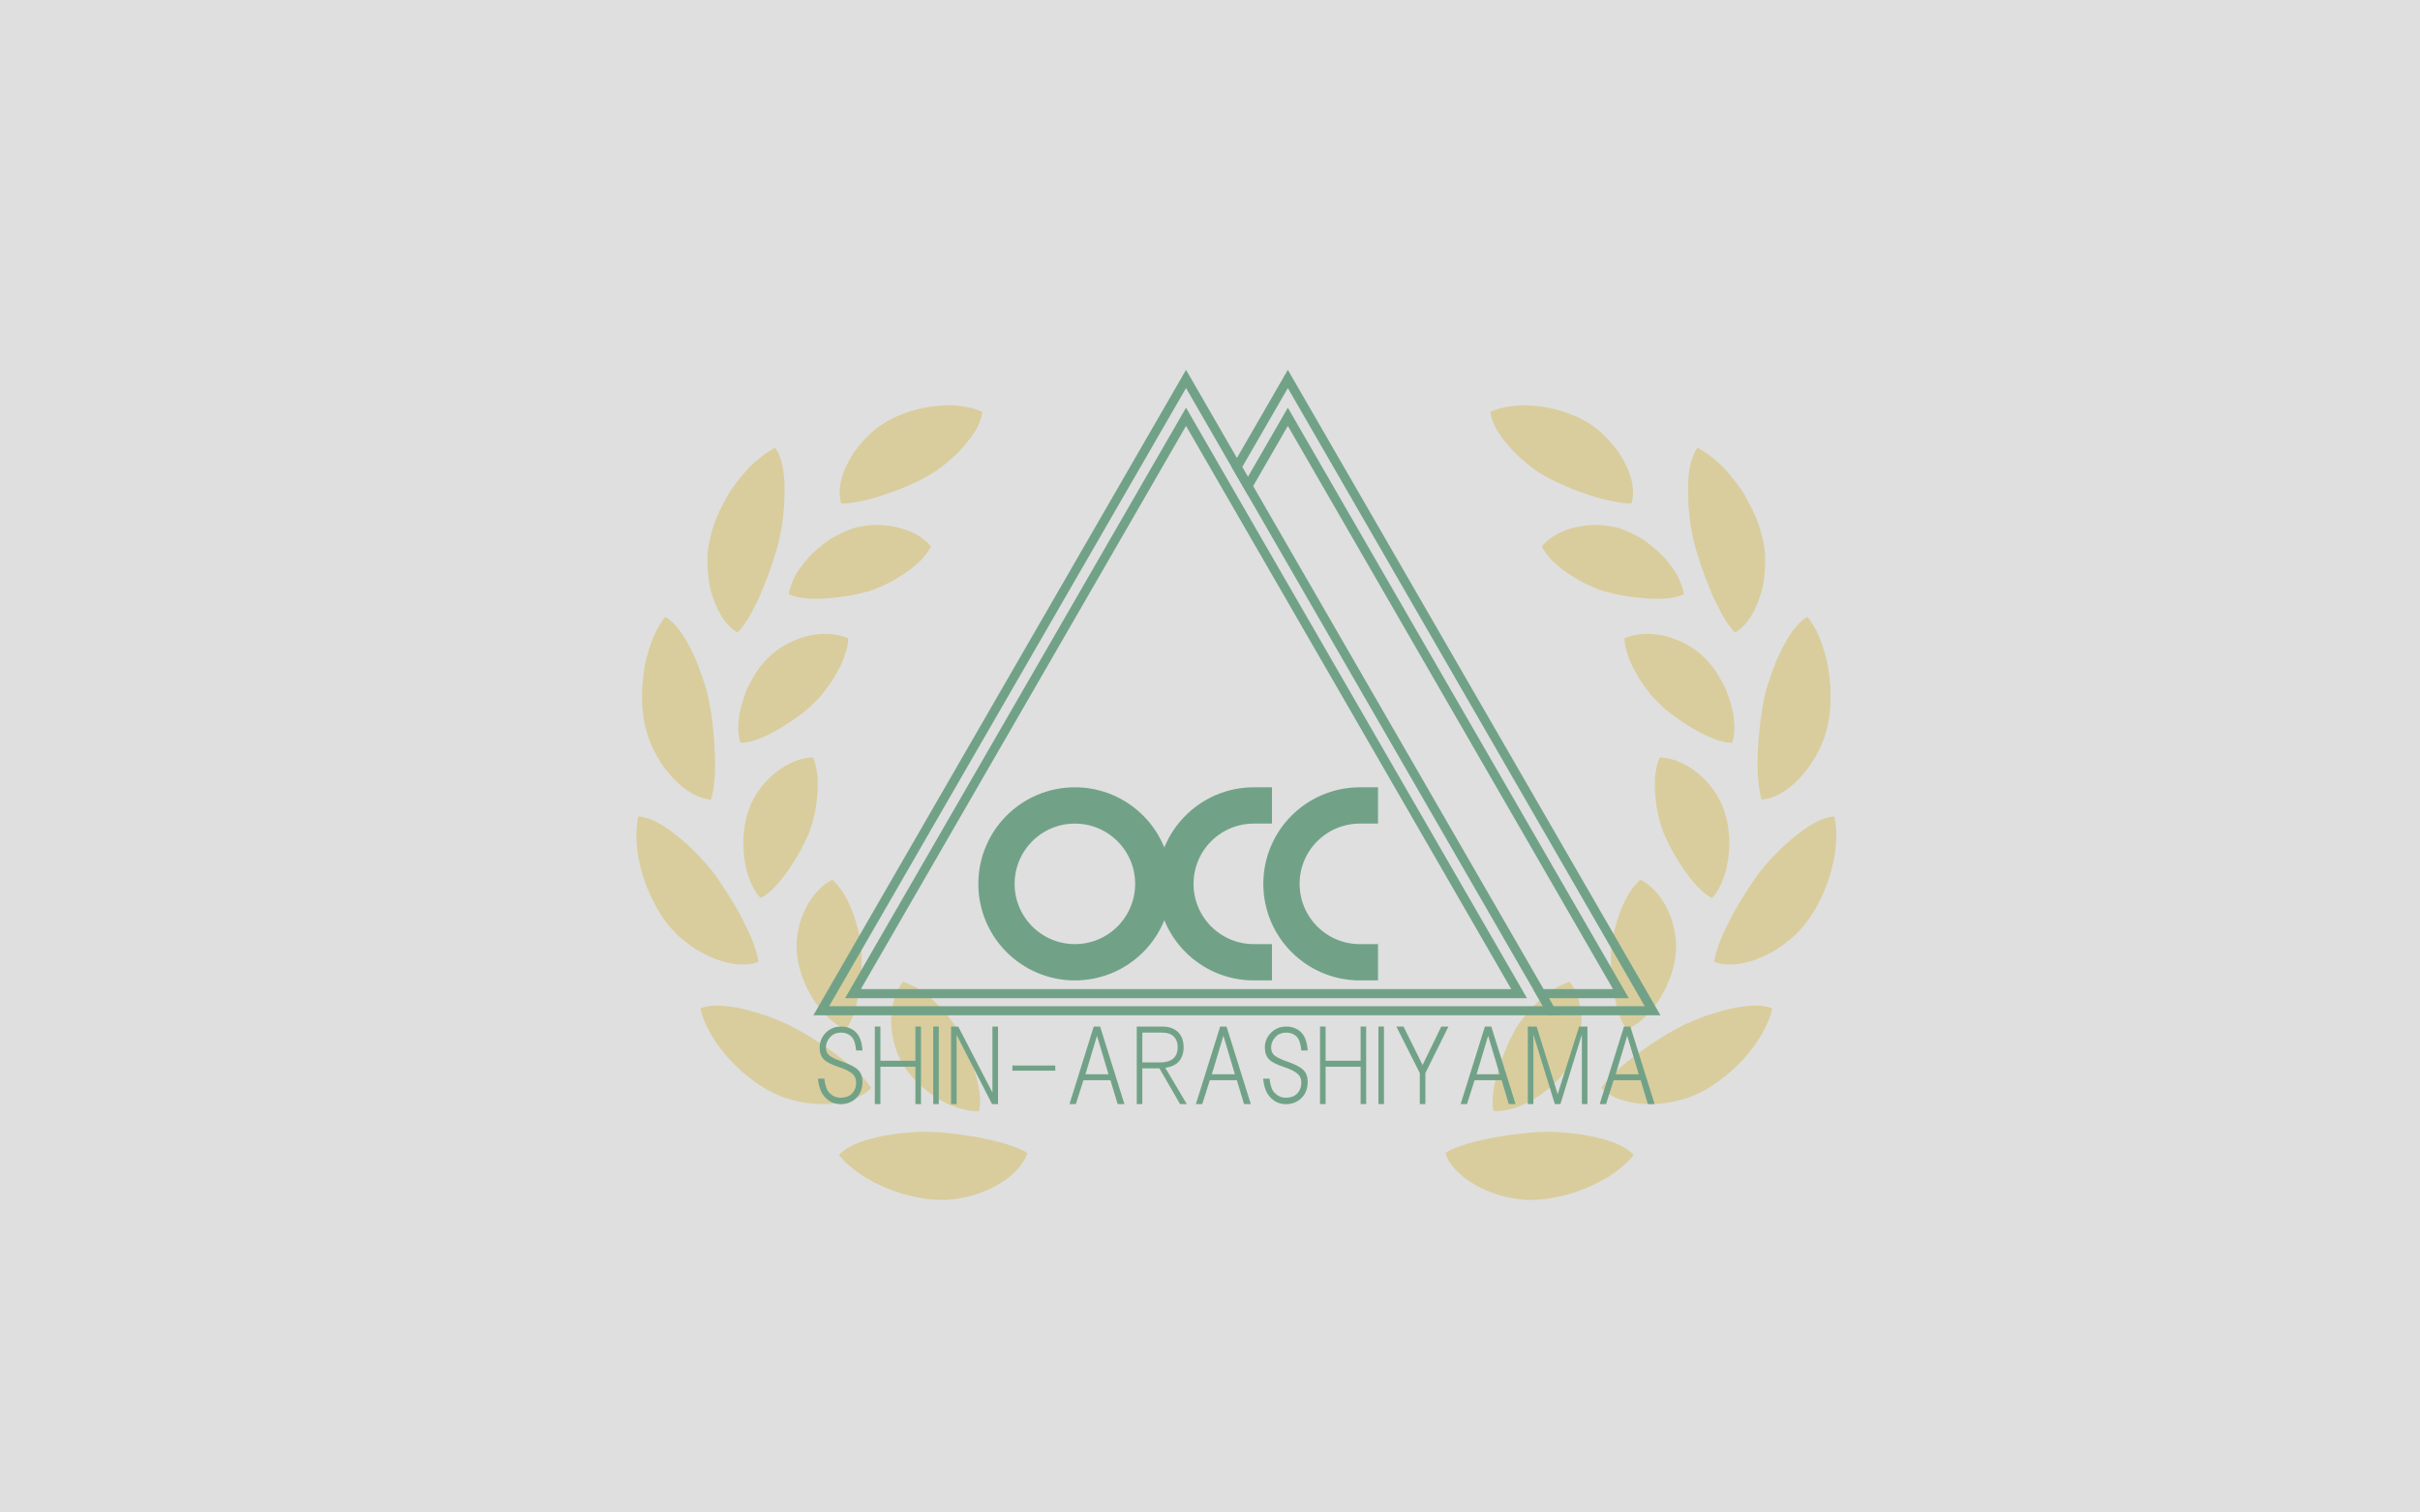<?xml version="1.0" encoding="UTF-8"?><svg id="_レイヤー_2" xmlns="http://www.w3.org/2000/svg" width="300" height="187.5" viewBox="0 0 300 187.5"><defs><style>.cls-1{fill:#71a288;}.cls-1,.cls-2,.cls-3{stroke-width:0px;}.cls-2{fill:#c9a200;}.cls-3{fill:#dfdfdf;}.cls-4{opacity:.3;}.cls-5{stroke-linecap:square;stroke-width:4.5px;}.cls-5,.cls-6{fill:none;stroke:#71a288;stroke-miterlimit:10;}.cls-6{stroke-width:1.13px;}</style></defs><g id="_レイヤー_1-2"><rect class="cls-3" width="300" height="187.5"/><g class="cls-4"><path class="cls-2" d="M109.11,52.79c-.82.52-1.57,1.27-2.27,2.06-.35.4-.68.8-.98,1.23-.29.45-.55.9-.78,1.35-.95,1.78-1.24,3.66-.78,4.99.45,0,.93-.04,1.41-.11.48-.07.96-.19,1.48-.29.51-.11,1.02-.24,1.53-.4.51-.15,1-.35,1.52-.51.51-.17,1.01-.35,1.5-.55.48-.2.95-.42,1.41-.61.46-.2.9-.41,1.31-.63.41-.22.78-.46,1.14-.66.7-.41,1.38-.95,2.04-1.54.68-.55,1.32-1.18,1.89-1.87.28-.35.56-.67.82-1.01.25-.34.48-.69.68-1.04.39-.71.67-1.44.75-2.16-.83-.36-1.82-.6-2.91-.73-.27-.03-.55-.06-.84-.07-.28,0-.56,0-.85.01-.57.02-1.16.07-1.75.15-2.35.33-4.69,1.23-6.32,2.37Z"/><path class="cls-2" d="M87.86,67.54c-.05.26-.08.52-.12.79-.02.27-.03.55-.04.83-.01.56,0,1.13.05,1.69.04.56.12,1.12.21,1.66.1.54.26,1.08.43,1.59.69,2.04,1.75,3.62,3.06,4.31.6-.65,1.19-1.47,1.68-2.41.13-.23.23-.48.37-.72.13-.24.26-.49.38-.74.25-.5.47-1.03.68-1.56.2-.55.44-1.07.64-1.61.21-.54.39-1.08.56-1.62.15-.55.36-1.05.5-1.56.15-.51.28-1,.38-1.48.17-.95.38-1.91.47-2.96.11-1.03.14-2.11.15-3.11,0-2.02-.31-3.96-1.18-5.13-.91.48-1.87,1.19-2.8,2.04-.12.11-.23.22-.35.33-.11.12-.22.24-.33.36-.22.24-.43.49-.64.75-.42.51-.83,1.05-1.22,1.6-.2.27-.37.56-.54.86-.17.29-.33.59-.49.89-.31.59-.6,1.19-.86,1.78-.49,1.19-.8,2.39-.99,3.44Z"/><path class="cls-2" d="M108.01,73.2c-.35.11-.74.22-1.16.31-.42.09-.81.2-1.26.28-.87.17-1.83.28-2.77.36-1.83.17-3.73.12-5.05-.49.14-.81.47-1.7.97-2.58.54-.84,1.2-1.71,1.97-2.47.4-.37.82-.72,1.24-1.06.21-.17.43-.33.64-.48.11-.08.21-.15.32-.23.11-.07.23-.13.34-.2.91-.51,1.8-.93,2.62-1.18.83-.22,1.74-.35,2.64-.38.23,0,.45-.01.68,0,.23.01.46.03.69.06.46.05.91.13,1.35.23.87.21,1.68.5,2.39.91.72.41,1.33.91,1.8,1.47-.34.58-.76,1.19-1.3,1.73-.26.27-.58.51-.87.77-.3.26-.61.51-.95.74-.17.12-.34.23-.52.33l-.27.16-.26.17c-.34.22-.7.43-1.07.61-.18.09-.37.18-.56.26-.1.04-.19.08-.28.12-.09.04-.18.09-.27.13-.36.17-.72.31-1.08.43Z"/><path class="cls-2" d="M80.2,90.85c.15.51.33,1.02.55,1.53.23.51.49,1.01.77,1.5.29.49.58.96.92,1.4.34.45.7.87,1.07,1.25.37.39.75.74,1.13,1.05.39.31.8.58,1.19.8.8.44,1.58.7,2.31.74.13-.43.23-.88.3-1.37.07-.48.14-1,.17-1.52.04-1.06.08-2.19-.02-3.34-.02-.57-.05-1.15-.11-1.73-.06-.58-.12-1.15-.18-1.7-.06-.56-.15-1.1-.25-1.63-.07-.52-.16-1.02-.27-1.49-.1-.46-.24-.93-.39-1.42-.16-.48-.32-.96-.49-1.46-.33-.97-.74-1.95-1.2-2.87-.48-.93-.94-1.77-1.48-2.48-.54-.71-1.13-1.29-1.77-1.63-.63.83-1.25,1.86-1.66,3.05-.22.59-.42,1.21-.59,1.85-.08.32-.17.64-.24.97-.06.33-.11.66-.15,1-.39,2.68-.26,5.43.39,7.5Z"/><path class="cls-2" d="M100.8,87.26c-.54.52-1.16,1.06-1.9,1.58-.36.26-.76.52-1.15.78-.38.26-.78.51-1.18.74-1.65.94-3.32,1.72-4.78,1.73-.12-.4-.2-.83-.25-1.3-.03-.46-.01-.95.03-1.45.02-.25.05-.51.08-.76.04-.26.11-.51.17-.77.13-.52.29-1.03.47-1.55.09-.26.18-.51.28-.76.1-.25.24-.49.36-.73.25-.48.52-.94.8-1.38.53-.88,1.23-1.61,1.86-2.19.31-.28.65-.56,1.01-.81.37-.25.78-.47,1.19-.68.82-.41,1.69-.72,2.54-.92,1.79-.36,3.51-.25,4.82.35,0,.35-.05.7-.12,1.05-.04.18-.09.35-.14.52-.06.17-.12.35-.17.53-.11.36-.25.73-.42,1.08-.08.18-.18.36-.27.53-.1.18-.21.35-.29.53-.36.72-.85,1.41-1.35,2.06-.47.66-1,1.27-1.58,1.79Z"/><path class="cls-2" d="M83.31,115.2c.36.39.73.78,1.16,1.14.43.36.88.7,1.34,1.02.91.64,1.95,1.16,2.93,1.54.98.38,1.99.6,2.89.66.91.06,1.72-.05,2.39-.33-.26-1.76-1.18-3.8-2.28-5.82-.27-.51-.55-1.02-.85-1.51-.3-.49-.6-.98-.9-1.46-.3-.48-.62-.93-.92-1.37-.3-.44-.6-.85-.9-1.23-1.19-1.47-2.73-3.03-4.33-4.3-.82-.63-1.61-1.2-2.41-1.61-.79-.41-1.58-.68-2.31-.71-.21,1.02-.31,2.21-.18,3.47.06.63.12,1.28.26,1.93.14.65.3,1.31.5,1.96.82,2.59,2.13,5.03,3.6,6.61Z"/><path class="cls-2" d="M100.35,103.09c-.13.35-.29.71-.48,1.09-.19.38-.36.76-.58,1.15-.21.39-.45.79-.7,1.19-.24.4-.48.79-.75,1.18-1.08,1.55-2.25,2.98-3.56,3.63-.28-.31-.54-.66-.78-1.06-.22-.4-.42-.85-.6-1.32-.09-.24-.18-.48-.25-.72-.07-.25-.13-.51-.18-.77-.11-.52-.21-1.05-.26-1.59-.04-.54-.06-1.09-.06-1.63,0-.54.07-1.07.13-1.59.12-1.02.42-1.98.73-2.78.32-.78.81-1.57,1.35-2.29.56-.72,1.24-1.38,1.93-1.92,1.43-1.1,3.05-1.74,4.49-1.76.15.32.26.65.34,1,.04.18.07.35.1.54.03.18.07.37.09.56.05.38.07.76.06,1.16.01.39,0,.8-.03,1.2-.01.2-.04.41-.06.61-.02.2-.04.41-.06.61-.05.41-.14.82-.22,1.22-.14.8-.4,1.58-.65,2.29Z"/><path class="cls-2" d="M96.59,135.82c.48.21,1.01.38,1.54.52.54.15,1.09.27,1.64.36,1.12.17,2.26.21,3.31.13,2.15-.19,3.95-.88,4.92-1.97-.98-1.5-2.71-2.91-4.55-4.29-.47-.33-.95-.67-1.42-1-.47-.33-.98-.62-1.44-.93-.94-.61-1.9-1.12-2.76-1.56-.42-.21-.88-.4-1.35-.59-.46-.2-.93-.38-1.42-.55-.49-.17-1-.33-1.5-.47-.49-.15-.99-.29-1.49-.4-1-.23-1.98-.37-2.87-.41-.89-.03-1.71.07-2.38.36.12.51.29,1.04.5,1.58.23.53.51,1.08.82,1.62.16.27.32.55.5.82.18.27.38.53.57.8.4.53.82,1.06,1.28,1.55,1.84,1.99,4.1,3.6,6.09,4.42Z"/><path class="cls-2" d="M106.78,117.55c.05.75.06,1.58.01,2.48-.07.91-.13,1.82-.28,2.76-.16.94-.33,1.84-.6,2.67-.27.83-.61,1.57-1.07,2.14-1.54-.63-3.11-2.17-4.22-4.04-.28-.46-.52-.96-.75-1.45-.11-.25-.22-.49-.32-.74-.09-.25-.17-.5-.25-.75-.15-.5-.29-.98-.38-1.45-.08-.48-.13-.94-.16-1.37-.09-1.7.32-3.62,1.13-5.22.38-.79.91-1.53,1.46-2.12.56-.6,1.18-1.08,1.82-1.4.54.44.96,1.03,1.38,1.66.21.32.37.67.56,1.02.18.35.35.72.49,1.1.14.39.3.76.42,1.16.06.2.12.4.17.6.06.2.11.4.17.59.1.4.18.8.24,1.2.07.39.13.78.16,1.16Z"/><path class="cls-2" d="M117.48,148.73c1.06-.06,2.18-.28,3.25-.58,1.08-.34,2.12-.79,3.04-1.32,1.85-1.1,3.18-2.51,3.58-3.9-.38-.24-.8-.45-1.26-.63-.45-.19-.94-.33-1.45-.5-.51-.16-1.04-.3-1.58-.42-.55-.11-1.1-.26-1.67-.36-.57-.09-1.14-.19-1.71-.28-.57-.09-1.14-.16-1.7-.21-.55-.07-1.1-.13-1.63-.16-.27-.02-.53-.03-.78-.03-.25-.01-.5-.02-.74-.03-.94-.02-1.97.07-2.99.16-1.03.1-2.09.29-3.07.5-.99.22-1.95.51-2.77.87-.82.35-1.51.79-1.99,1.34.64.84,1.55,1.6,2.58,2.33.51.37,1.09.68,1.67,1,.59.31,1.19.61,1.83.85.63.25,1.27.47,1.91.67.65.18,1.3.32,1.93.44.32.06.63.11.94.16.31.03.62.06.92.08.6.04,1.17.05,1.71.03Z"/><path class="cls-2" d="M118.79,127.85c.18.33.37.68.55,1.04.18.37.36.77.52,1.19.34.83.67,1.7.94,2.61.54,1.78.9,3.63.58,5.05-1.65.08-3.75-.6-5.54-1.83-.46-.29-.89-.63-1.3-.98-.41-.36-.81-.7-1.16-1.09-.7-.77-1.3-1.54-1.69-2.33-.2-.38-.38-.77-.54-1.18-.15-.42-.28-.86-.38-1.31-.1-.44-.19-.89-.24-1.34-.04-.46-.06-.92-.05-1.37.02-1.78.57-3.46,1.46-4.59.33.09.66.22.98.38.33.15.66.32.98.53.16.1.31.22.47.33.16.11.32.22.48.34.31.24.61.52.91.79.3.27.6.56.87.87.27.32.56.6.82.92.51.65.99,1.28,1.37,1.95Z"/><path class="cls-2" d="M197.42,52.79c.82.52,1.57,1.27,2.27,2.06.35.4.68.8.98,1.23.29.45.55.9.78,1.35.95,1.78,1.24,3.66.78,4.99-.45,0-.93-.04-1.41-.11-.48-.07-.96-.19-1.48-.29-.51-.11-1.02-.24-1.53-.4-.51-.15-1-.35-1.52-.51-.51-.17-1.01-.35-1.5-.55-.48-.2-.95-.42-1.41-.61-.46-.2-.9-.41-1.31-.63-.41-.22-.78-.46-1.14-.66-.7-.41-1.38-.95-2.04-1.54-.68-.55-1.32-1.18-1.89-1.87-.28-.35-.56-.67-.82-1.01-.25-.34-.48-.69-.68-1.04-.39-.71-.67-1.44-.75-2.16.83-.36,1.82-.6,2.91-.73.27-.03.55-.06.84-.07.28,0,.56,0,.85.01.57.02,1.16.07,1.75.15,2.35.33,4.69,1.23,6.32,2.37Z"/><path class="cls-2" d="M218.66,67.54c.05.26.08.52.12.79.02.27.03.55.04.83.01.56,0,1.13-.05,1.69s-.12,1.12-.21,1.66c-.1.54-.26,1.08-.43,1.59-.69,2.04-1.75,3.62-3.06,4.31-.6-.65-1.19-1.47-1.68-2.41-.13-.23-.23-.48-.37-.72-.13-.24-.26-.49-.38-.74-.25-.5-.47-1.03-.68-1.56-.2-.55-.44-1.07-.64-1.61-.21-.54-.39-1.08-.56-1.62-.15-.55-.36-1.05-.5-1.56-.15-.51-.28-1-.38-1.48-.17-.95-.38-1.91-.47-2.96-.11-1.03-.14-2.11-.15-3.11,0-2.02.31-3.96,1.18-5.13.91.48,1.87,1.19,2.8,2.04.12.11.23.22.35.33.11.12.22.24.33.36.22.24.43.49.64.75.42.51.83,1.05,1.22,1.6.2.27.37.56.54.86.17.29.33.59.49.89.31.59.6,1.19.86,1.78.49,1.19.8,2.39.99,3.44Z"/><path class="cls-2" d="M198.52,73.2c.35.11.74.22,1.16.31.42.09.81.2,1.26.28.87.17,1.83.28,2.77.36,1.83.17,3.73.12,5.05-.49-.14-.81-.47-1.7-.97-2.58-.54-.84-1.2-1.71-1.97-2.47-.4-.37-.82-.72-1.24-1.06-.21-.17-.43-.33-.64-.48-.11-.08-.21-.15-.32-.23-.11-.07-.23-.13-.34-.2-.91-.51-1.8-.93-2.62-1.18-.83-.22-1.74-.35-2.64-.38-.23,0-.45-.01-.68,0-.23.01-.46.03-.69.06-.46.05-.91.13-1.35.23-.87.21-1.68.5-2.39.91-.72.41-1.33.91-1.8,1.47.34.58.76,1.19,1.3,1.73.26.27.58.51.87.77.3.26.61.51.95.74.17.12.34.23.52.33l.27.16.26.17c.34.22.7.43,1.07.61.18.09.37.18.56.26.1.04.19.08.28.12.09.04.18.09.27.13.36.17.72.31,1.08.43Z"/><path class="cls-2" d="M226.33,90.85c-.15.51-.33,1.02-.55,1.53-.23.51-.49,1.01-.77,1.5-.29.49-.58.96-.92,1.4-.34.45-.7.87-1.07,1.25-.37.39-.75.74-1.13,1.05-.39.31-.8.58-1.19.8-.8.44-1.58.7-2.31.74-.14-.43-.23-.88-.3-1.37-.07-.48-.14-1-.17-1.52-.04-1.06-.08-2.19.02-3.34.02-.57.05-1.15.11-1.73.06-.58.12-1.15.18-1.7.06-.56.15-1.1.25-1.63.07-.52.16-1.02.27-1.49.1-.46.24-.93.39-1.42.16-.48.32-.96.49-1.46.33-.97.74-1.95,1.2-2.87.48-.93.94-1.77,1.48-2.48.54-.71,1.13-1.29,1.77-1.63.63.83,1.25,1.86,1.66,3.05.22.59.42,1.21.59,1.85.08.32.17.64.24.97.06.33.11.66.15,1,.39,2.68.26,5.43-.39,7.5Z"/><path class="cls-2" d="M205.73,87.26c.54.52,1.16,1.06,1.9,1.58.36.26.76.52,1.15.78.38.26.78.51,1.18.74,1.65.94,3.32,1.72,4.78,1.73.12-.4.2-.83.25-1.3.03-.46.01-.95-.03-1.45-.02-.25-.05-.51-.08-.76-.04-.26-.11-.51-.17-.77-.13-.52-.29-1.03-.47-1.55-.09-.26-.18-.51-.28-.76-.1-.25-.24-.49-.36-.73-.25-.48-.52-.94-.8-1.38-.53-.88-1.23-1.61-1.86-2.19-.31-.28-.65-.56-1.01-.81-.37-.25-.78-.47-1.19-.68-.82-.41-1.69-.72-2.54-.92-1.79-.36-3.51-.25-4.82.35,0,.35.05.7.12,1.05.04.18.09.35.14.52.06.17.12.35.17.53.11.36.25.73.42,1.08.08.18.18.36.27.53.1.18.21.35.29.53.36.72.85,1.41,1.35,2.06.47.66,1,1.27,1.58,1.79Z"/><path class="cls-2" d="M223.22,115.2c-.36.39-.73.78-1.16,1.14-.43.36-.88.7-1.34,1.02-.91.64-1.95,1.16-2.93,1.54-.98.38-1.99.6-2.89.66-.91.06-1.72-.05-2.39-.33.26-1.76,1.18-3.8,2.28-5.82.27-.51.55-1.02.85-1.51.3-.49.6-.98.9-1.46.3-.48.62-.93.92-1.37.3-.44.6-.85.9-1.23,1.19-1.47,2.73-3.03,4.33-4.3.82-.63,1.61-1.2,2.41-1.61.79-.41,1.58-.68,2.31-.71.21,1.02.31,2.21.18,3.47-.06.63-.12,1.28-.26,1.93-.14.65-.3,1.31-.5,1.96-.82,2.59-2.13,5.03-3.6,6.61Z"/><path class="cls-2" d="M206.17,103.09c.13.35.29.71.48,1.09.19.38.36.76.58,1.15.21.39.45.79.7,1.19.24.4.48.79.75,1.18,1.08,1.55,2.25,2.98,3.56,3.63.28-.31.54-.66.78-1.06.22-.4.42-.85.6-1.32.09-.24.18-.48.25-.72.07-.25.13-.51.18-.77.11-.52.21-1.05.26-1.59.04-.54.06-1.09.06-1.63,0-.54-.07-1.07-.13-1.59-.12-1.02-.42-1.98-.73-2.78-.32-.78-.81-1.57-1.35-2.29-.56-.72-1.24-1.38-1.93-1.92-1.43-1.1-3.05-1.74-4.49-1.76-.15.32-.26.65-.34,1-.04.18-.07.35-.1.54-.03.18-.07.37-.09.56-.05.38-.07.76-.06,1.16-.01.39,0,.8.03,1.2.01.2.04.41.06.61.02.2.04.41.06.61.05.41.14.82.22,1.22.14.8.4,1.58.65,2.29Z"/><path class="cls-2" d="M209.94,135.82c-.48.21-1.01.38-1.54.52-.54.15-1.09.27-1.64.36-1.12.17-2.26.21-3.31.13-2.15-.19-3.95-.88-4.92-1.97.98-1.5,2.71-2.91,4.55-4.29.47-.33.95-.67,1.42-1,.47-.33.98-.62,1.44-.93.94-.61,1.9-1.12,2.76-1.56.42-.21.88-.4,1.35-.59.46-.2.93-.38,1.42-.55.49-.17,1-.33,1.5-.47.49-.15.99-.29,1.49-.4,1-.23,1.98-.37,2.87-.41.89-.03,1.71.07,2.38.36-.12.51-.29,1.04-.5,1.58-.23.53-.51,1.08-.82,1.62-.16.27-.32.55-.5.82-.18.27-.38.53-.57.8-.4.53-.82,1.06-1.28,1.55-1.84,1.99-4.1,3.6-6.09,4.42Z"/><path class="cls-2" d="M199.75,117.55c-.05.75-.06,1.58-.01,2.48.07.91.13,1.82.28,2.76.16.94.33,1.84.6,2.67.27.83.61,1.57,1.07,2.14,1.54-.63,3.11-2.17,4.22-4.04.28-.46.52-.96.75-1.45.11-.25.22-.49.32-.74.09-.25.17-.5.25-.75.15-.5.29-.98.38-1.45.08-.48.13-.94.16-1.37.09-1.7-.32-3.62-1.13-5.22-.38-.79-.91-1.53-1.46-2.12-.56-.6-1.18-1.08-1.82-1.4-.54.44-.96,1.03-1.38,1.66-.21.32-.37.67-.56,1.02-.18.35-.35.72-.49,1.1-.14.39-.3.76-.42,1.16-.06.2-.12.4-.17.6-.06.2-.11.4-.17.59-.1.4-.18.8-.24,1.2-.07.39-.13.78-.16,1.16Z"/><path class="cls-2" d="M189.05,148.73c-1.06-.06-2.18-.28-3.25-.58-1.08-.34-2.12-.79-3.04-1.32-1.85-1.1-3.18-2.51-3.58-3.9.38-.24.8-.45,1.26-.63.45-.19.94-.33,1.45-.5.51-.16,1.04-.3,1.58-.42.55-.11,1.1-.26,1.67-.36.57-.09,1.14-.19,1.71-.28.57-.09,1.14-.16,1.7-.21.55-.07,1.1-.13,1.63-.16.27-.02.53-.03.78-.03.25-.01.5-.02.74-.03.94-.02,1.97.07,2.99.16,1.03.1,2.09.29,3.07.5.99.22,1.95.51,2.77.87.82.35,1.51.79,1.99,1.34-.64.84-1.55,1.6-2.58,2.33-.51.37-1.09.68-1.67,1-.59.31-1.19.61-1.83.85-.63.25-1.27.47-1.91.67-.65.18-1.3.32-1.93.44-.32.06-.63.11-.94.16-.31.03-.62.06-.92.08-.6.04-1.17.05-1.71.03Z"/><path class="cls-2" d="M187.74,127.85c-.18.33-.37.68-.55,1.04-.18.37-.36.77-.52,1.19-.34.83-.67,1.7-.94,2.61-.54,1.78-.9,3.63-.58,5.05,1.65.08,3.75-.6,5.54-1.83.46-.29.89-.63,1.3-.98.41-.36.81-.7,1.16-1.09.7-.77,1.3-1.54,1.69-2.33.2-.38.38-.77.54-1.18.15-.42.28-.86.38-1.31.1-.44.19-.89.24-1.34.04-.46.06-.92.05-1.37-.02-1.78-.57-3.46-1.46-4.59-.33.09-.66.22-.98.38-.33.15-.66.32-.98.53-.16.1-.31.22-.47.33-.16.11-.32.22-.48.34-.31.24-.61.52-.91.79-.3.27-.6.56-.87.87-.27.32-.56.6-.82.92-.51.65-.99,1.28-1.37,1.95Z"/></g><circle class="cls-5" cx="133.25" cy="109.57" r="9.72"/><path class="cls-5" d="M155.43,119.29c-5.37,0-9.72-4.35-9.72-9.72s4.35-9.72,9.72-9.72"/><path class="cls-5" d="M168.58,119.29c-5.37,0-9.72-4.35-9.72-9.72s4.35-9.72,9.72-9.72"/><polygon class="cls-6" points="182.26 86.14 159.65 46.98 153.34 57.9 154.7 60.25 159.65 51.67 180.3 87.43 200.94 123.18 191.03 123.18 192.25 125.3 204.87 125.3 182.26 86.14"/><polygon class="cls-6" points="147.03 46.98 169.64 86.14 192.25 125.3 147.03 125.3 101.81 125.3 124.42 86.14 147.03 46.98"/><polygon class="cls-6" points="147.03 51.67 167.68 87.43 188.32 123.18 147.03 123.18 105.74 123.18 126.39 87.43 147.03 51.67"/><path class="cls-1" d="M106.13,128c.46.46.72,1.2.79,2.22h-.79c-.07-.82-.26-1.4-.59-1.72-.33-.33-.76-.49-1.28-.49s-.95.16-1.28.49c-.39.39-.59.85-.59,1.38,0,.36.11.66.34.89.26.26.82.54,1.68.84.95.33,1.61.67,1.97,1.03.36.36.54.84.54,1.43,0,.85-.25,1.53-.74,2.02-.53.53-1.18.79-1.97.79-.72,0-1.35-.26-1.87-.79-.53-.53-.84-1.31-.94-2.37h.79c.1.85.31,1.45.64,1.77.39.39.85.59,1.38.59.59,0,1.05-.16,1.38-.49.36-.36.54-.82.54-1.38,0-.43-.13-.77-.39-1.03-.33-.33-.9-.62-1.72-.89-.92-.3-1.54-.61-1.87-.94-.36-.36-.54-.85-.54-1.48,0-.72.26-1.35.79-1.87.49-.49,1.12-.74,1.87-.74s1.38.25,1.87.74Z"/><path class="cls-1" d="M109.14,131.5h4.34v-4.24h.69v9.61h-.69v-4.63h-4.34v4.63h-.69v-9.61h.69v4.24Z"/><path class="cls-1" d="M116.38,136.87h-.69v-9.61h.69v9.61Z"/><path class="cls-1" d="M123.03,135.44v-8.18h.69v9.61h-.74l-4.39-8.57v8.57h-.69v-9.61h.89l4.24,8.18Z"/><path class="cls-1" d="M130.82,132.09v.64h-5.32v-.64h5.32Z"/><path class="cls-1" d="M139.39,136.87h-.84l-.89-2.96h-3.35l-.94,2.96h-.79l3.01-9.61h.79l3.01,9.61ZM137.42,133.18l-1.43-4.78-1.43,4.78h2.86Z"/><path class="cls-1" d="M147.13,136.87h-.84l-2.56-4.43h-2.12v4.43h-.69v-9.61h3.1c.89,0,1.56.23,2.02.69.46.46.69,1.08.69,1.87s-.23,1.41-.69,1.87c-.36.36-.89.59-1.58.69l2.66,4.48ZM141.61,128v3.7h2.22c.76,0,1.31-.18,1.68-.54.33-.33.49-.77.49-1.33s-.16-1-.49-1.33c-.33-.33-.82-.49-1.48-.49h-2.41Z"/><path class="cls-1" d="M155.06,136.87h-.84l-.89-2.96h-3.35l-.94,2.96h-.79l3.01-9.61h.79l3.01,9.61ZM153.09,133.18l-1.43-4.78-1.43,4.78h2.86Z"/><path class="cls-1" d="M161.32,128c.46.46.72,1.2.79,2.22h-.79c-.07-.82-.26-1.4-.59-1.72-.33-.33-.76-.49-1.28-.49s-.95.16-1.28.49c-.39.39-.59.85-.59,1.38,0,.36.11.66.34.89.26.26.82.54,1.68.84.95.33,1.61.67,1.97,1.03.36.36.54.84.54,1.43,0,.85-.25,1.53-.74,2.02-.53.53-1.18.79-1.97.79-.72,0-1.35-.26-1.87-.79-.53-.53-.84-1.31-.94-2.37h.79c.1.85.31,1.45.64,1.77.39.39.85.59,1.38.59.59,0,1.05-.16,1.38-.49.36-.36.54-.82.54-1.38,0-.43-.13-.77-.39-1.03-.33-.33-.9-.62-1.72-.89-.92-.3-1.54-.61-1.87-.94-.36-.36-.54-.85-.54-1.48,0-.72.26-1.35.79-1.87.49-.49,1.12-.74,1.87-.74s1.38.25,1.87.74Z"/><path class="cls-1" d="M164.33,131.5h4.34v-4.24h.69v9.61h-.69v-4.63h-4.34v4.63h-.69v-9.61h.69v4.24Z"/><path class="cls-1" d="M171.57,136.87h-.69v-9.61h.69v9.61Z"/><path class="cls-1" d="M176.35,132.04l2.32-4.78h.89l-2.86,5.77v3.84h-.69v-3.84l-2.91-5.77h.89l2.37,4.78Z"/><path class="cls-1" d="M187.88,136.87h-.84l-.89-2.96h-3.35l-.94,2.96h-.79l3.01-9.61h.79l3.01,9.61ZM185.91,133.18l-1.43-4.78-1.43,4.78h2.86Z"/><path class="cls-1" d="M190.49,127.26l2.61,8.38,2.66-8.38h1.03v9.61h-.69v-8.62l-2.66,8.62h-.69l-2.66-8.62v8.62h-.69v-9.61h1.08Z"/><path class="cls-1" d="M205.12,136.87h-.84l-.89-2.96h-3.35l-.94,2.96h-.79l3.01-9.61h.79l3.01,9.61ZM203.15,133.18l-1.43-4.78-1.43,4.78h2.86Z"/></g></svg>
